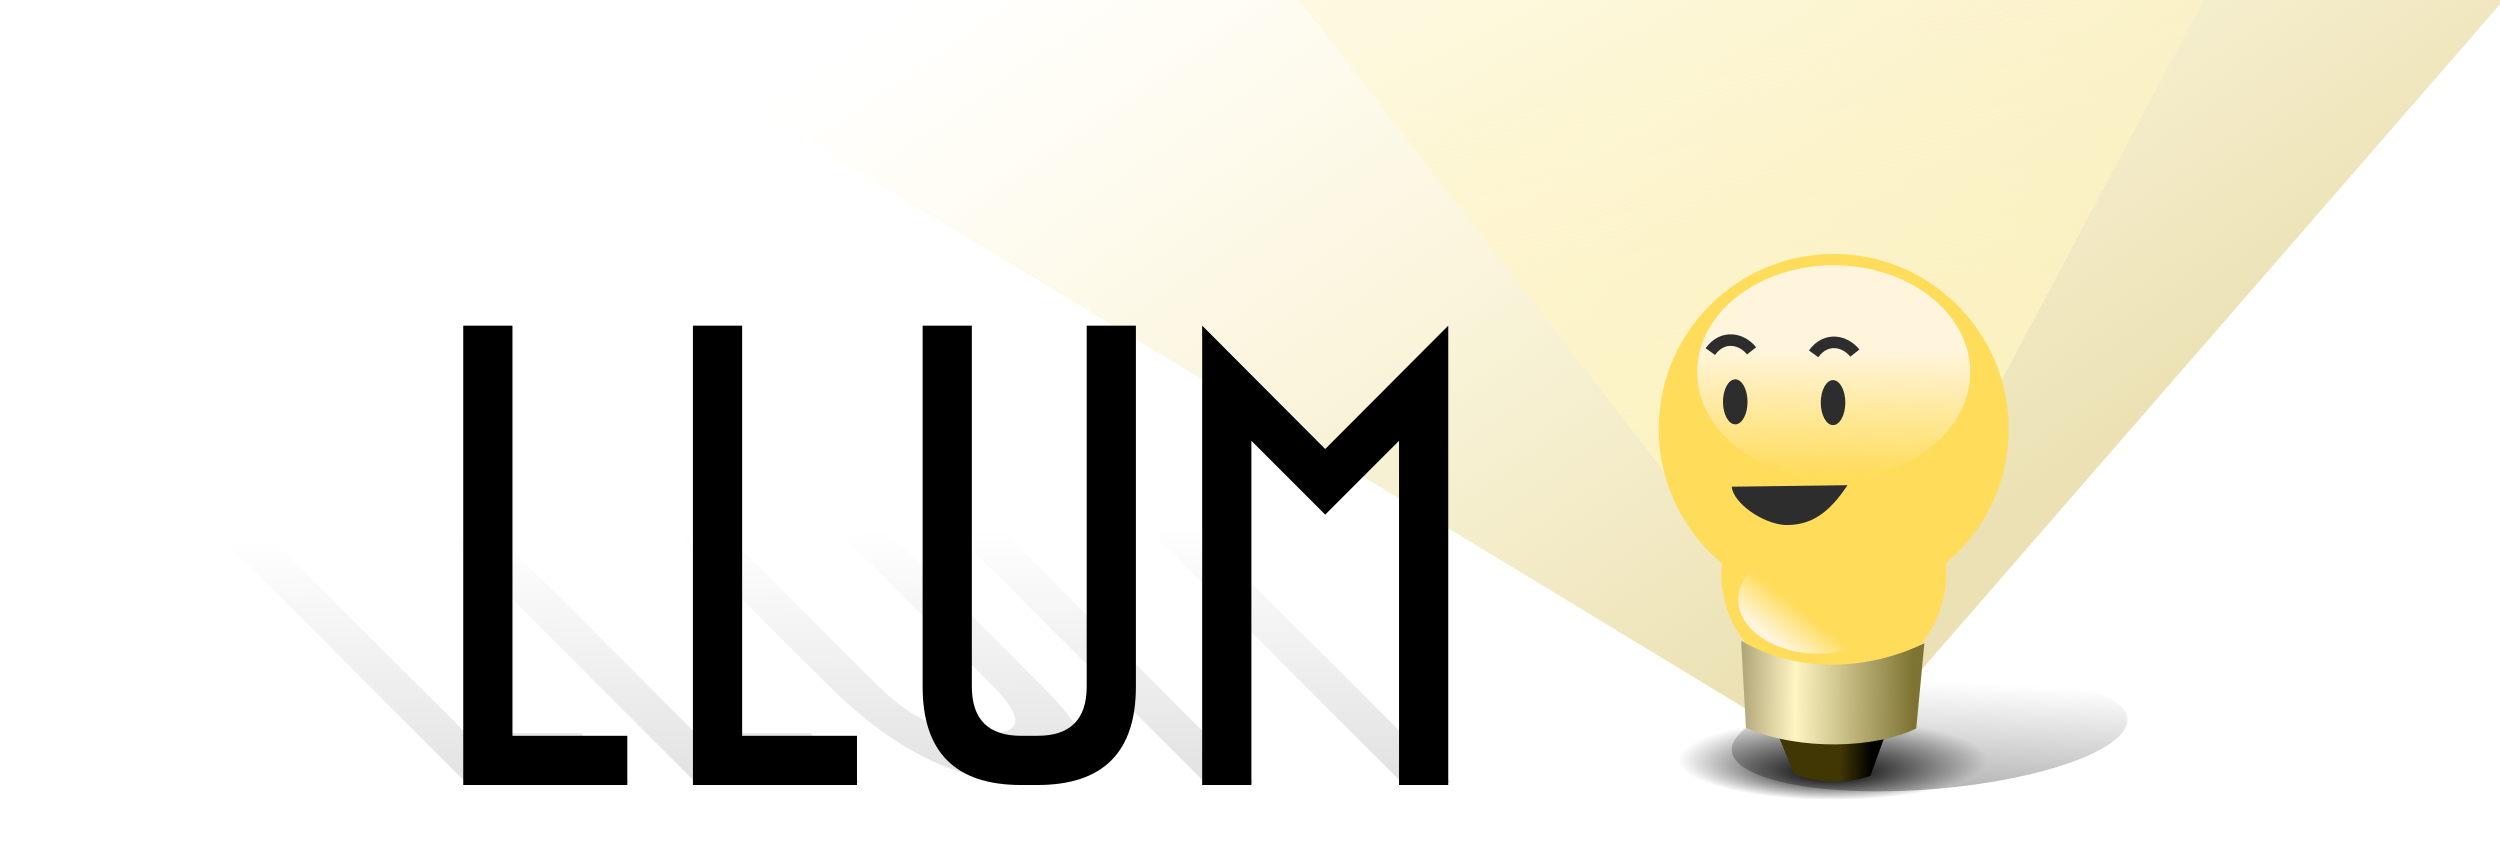 <?xml version="1.0" encoding="UTF-8" standalone="no"?>
<!-- Created with Inkscape (http://www.inkscape.org/) -->

<svg
   xmlns:dc="http://purl.org/dc/elements/1.1/"
   xmlns:cc="http://creativecommons.org/ns#"
   xmlns:rdf="http://www.w3.org/1999/02/22-rdf-syntax-ns#"
   xmlns:svg="http://www.w3.org/2000/svg"
   xmlns="http://www.w3.org/2000/svg"
   xmlns:xlink="http://www.w3.org/1999/xlink"
   xmlns:sodipodi="http://sodipodi.sourceforge.net/DTD/sodipodi-0.dtd"
   xmlns:inkscape="http://www.inkscape.org/namespaces/inkscape"
   width="325"
   height="110"
   id="svg2"
   version="1.1"
   inkscape:version="0.91 r"
   sodipodi:docname="llum.svg">
  <sodipodi:namedview
     id="base"
     pagecolor="#ffffff"
     bordercolor="#666666"
     borderopacity="1.0"
     inkscape:pageopacity="0.0"
     inkscape:pageshadow="2"
     inkscape:zoom="1.8101934"
     inkscape:cx="195.69488"
     inkscape:cy="-44.036496"
     inkscape:document-units="px"
     inkscape:current-layer="layer1"
     showgrid="false"
     inkscape:window-width="1920"
     inkscape:window-height="1028"
     inkscape:window-x="1920"
     inkscape:window-y="0"
     inkscape:window-maximized="1" />
  <defs
     id="defs4">
    <linearGradient
       id="linearGradient3889">
      <stop
         id="stop3891"
         offset="0"
         style="stop-color:#00207d;stop-opacity:1;" />
      <stop
         style="stop-color:#4b79ff;stop-opacity:1;"
         offset="0.387"
         id="stop3899" />
      <stop
         style="stop-color:#00185f;stop-opacity:1;"
         offset="0.699"
         id="stop3897" />
      <stop
         id="stop3893"
         offset="1"
         style="stop-color:#bbb0ff;stop-opacity:1;" />
    </linearGradient>
    <linearGradient
       id="linearGradient3873">
      <stop
         id="stop3875"
         offset="0"
         style="stop-color:#d40000;stop-opacity:1" />
      <stop
         style="stop-color:#ff6600;stop-opacity:1"
         offset="0.5"
         id="stop3881" />
      <stop
         id="stop3877"
         offset="1"
         style="stop-color:#ffd42a;stop-opacity:1" />
    </linearGradient>
    <linearGradient
       id="linearGradient3693">
      <stop
         id="stop3695"
         offset="0"
         style="stop-color:#ffffff;stop-opacity:1;" />
      <stop
         style="stop-color:#ffd347;stop-opacity:1;"
         offset="0.708"
         id="stop3701" />
      <stop
         id="stop3697"
         offset="1"
         style="stop-color:#ffa832;stop-opacity:1;" />
    </linearGradient>
    <linearGradient
       id="linearGradient3716">
      <stop
         style="stop-color:#767675;stop-opacity:1"
         offset="0"
         id="stop3718" />
      <stop
         id="stop3720"
         offset="0.26"
         style="stop-color:#86837f;stop-opacity:1" />
      <stop
         id="stop3722"
         offset="0.466"
         style="stop-color:#484846;stop-opacity:1" />
      <stop
         id="stop3724"
         offset="0.66"
         style="stop-color:#f3f1ee;stop-opacity:1" />
      <stop
         style="stop-color:#ffffff;stop-opacity:1;"
         offset="0.806"
         id="stop3728" />
      <stop
         style="stop-color:#9b9c9a;stop-opacity:1"
         offset="1"
         id="stop3726" />
    </linearGradient>
    <linearGradient
       id="linearGradient3698">
      <stop
         id="stop3700"
         offset="0"
         style="stop-color:#07237d;stop-opacity:1;" />
      <stop
         style="stop-color:#07237d;stop-opacity:1;"
         offset="0.125"
         id="stop3714" />
      <stop
         style="stop-color:#07237d;stop-opacity:1;"
         offset="0.25"
         id="stop3712" />
      <stop
         style="stop-color:#07237d;stop-opacity:1;"
         offset="0.5"
         id="stop3710" />
      <stop
         id="stop3702"
         offset="1"
         style="stop-color:#07237d;stop-opacity:1;" />
    </linearGradient>
    <inkscape:perspective
       id="perspective10"
       inkscape:persp3d-origin="372.04724 : 350.78739 : 1"
       inkscape:vp_z="744.09448 : 526.18109 : 1"
       inkscape:vp_y="0 : 1000 : 0"
       inkscape:vp_x="0 : 526.18109 : 1"
       sodipodi:type="inkscape:persp3d" />
    <inkscape:perspective
       sodipodi:type="inkscape:persp3d"
       inkscape:vp_x="0 : 0.5 : 1"
       inkscape:vp_y="0 : 1000 : 0"
       inkscape:vp_z="1 : 0.5 : 1"
       inkscape:persp3d-origin="0.5 : 0.33333333 : 1"
       id="perspective2826" />
    <inkscape:perspective
       sodipodi:type="inkscape:persp3d"
       inkscape:vp_x="0 : 0.5 : 1"
       inkscape:vp_y="0 : 1000 : 0"
       inkscape:vp_z="1 : 0.5 : 1"
       inkscape:persp3d-origin="0.5 : 0.33333333 : 1"
       id="perspective3618" />
    <inkscape:perspective
       sodipodi:type="inkscape:persp3d"
       inkscape:vp_x="0 : 0.5 : 1"
       inkscape:vp_y="0 : 1000 : 0"
       inkscape:vp_z="1 : 0.5 : 1"
       inkscape:persp3d-origin="0.5 : 0.33333333 : 1"
       id="perspective3618-2" />
    <inkscape:perspective
       sodipodi:type="inkscape:persp3d"
       inkscape:vp_x="0 : 0.5 : 1"
       inkscape:vp_y="0 : 1000 : 0"
       inkscape:vp_z="1 : 0.5 : 1"
       inkscape:persp3d-origin="0.5 : 0.33333333 : 1"
       id="perspective3662" />
    <inkscape:perspective
       sodipodi:type="inkscape:persp3d"
       inkscape:vp_x="0 : 0.5 : 1"
       inkscape:vp_y="0 : 1000 : 0"
       inkscape:vp_z="1 : 0.5 : 1"
       inkscape:persp3d-origin="0.5 : 0.33333333 : 1"
       id="perspective3684" />
    <inkscape:perspective
       sodipodi:type="inkscape:persp3d"
       inkscape:vp_x="0 : 0.5 : 1"
       inkscape:vp_y="0 : 1000 : 0"
       inkscape:vp_z="1 : 0.5 : 1"
       inkscape:persp3d-origin="0.5 : 0.33333333 : 1"
       id="perspective3743" />
    <linearGradient
       id="linearGradient3716-9">
      <stop
         style="stop-color:#767675;stop-opacity:1"
         offset="0"
         id="stop3718-9" />
      <stop
         id="stop3720-9"
         offset="0.26"
         style="stop-color:#86837f;stop-opacity:1" />
      <stop
         id="stop3722-5"
         offset="0.466"
         style="stop-color:#484846;stop-opacity:1" />
      <stop
         id="stop3724-0"
         offset="0.66"
         style="stop-color:#f3f1ee;stop-opacity:1" />
      <stop
         style="stop-color:#ffffff;stop-opacity:1;"
         offset="0.806"
         id="stop3728-3" />
      <stop
         style="stop-color:#9b9c9a;stop-opacity:1"
         offset="1"
         id="stop3726-7" />
    </linearGradient>
    <linearGradient
       id="linearGradient3756">
      <stop
         style="stop-color:#767675;stop-opacity:1"
         offset="0"
         id="stop3758" />
      <stop
         id="stop3760"
         offset="0.26"
         style="stop-color:#86837f;stop-opacity:1" />
      <stop
         id="stop3762"
         offset="0.466"
         style="stop-color:#484846;stop-opacity:1" />
      <stop
         id="stop3764"
         offset="0.66"
         style="stop-color:#f3f1ee;stop-opacity:1" />
      <stop
         style="stop-color:#ffffff;stop-opacity:1;"
         offset="0.806"
         id="stop3766" />
      <stop
         style="stop-color:#9b9c9a;stop-opacity:1"
         offset="1"
         id="stop3768" />
    </linearGradient>
    <linearGradient
       gradientUnits="userSpaceOnUse"
       y2="988.791"
       x2="-667.973"
       y1="988.791"
       x1="-1065.456"
       id="linearGradient3708-4"
       xlink:href="#linearGradient3716-9"
       inkscape:collect="always" />
    <linearGradient
       id="linearGradient3771">
      <stop
         style="stop-color:#767675;stop-opacity:1"
         offset="0"
         id="stop3773" />
      <stop
         id="stop3775"
         offset="0.26"
         style="stop-color:#86837f;stop-opacity:1" />
      <stop
         id="stop3777"
         offset="0.466"
         style="stop-color:#484846;stop-opacity:1" />
      <stop
         id="stop3779"
         offset="0.66"
         style="stop-color:#f3f1ee;stop-opacity:1" />
      <stop
         style="stop-color:#ffffff;stop-opacity:1;"
         offset="0.806"
         id="stop3781" />
      <stop
         style="stop-color:#9b9c9a;stop-opacity:1"
         offset="1"
         id="stop3783" />
    </linearGradient>
    <filter
       height="1.273"
       y="-0.137"
       width="1.107"
       x="-0.054"
       id="filter3872"
       inkscape:collect="always"
       style="color-interpolation-filters:sRGB">
      <feGaussianBlur
         id="feGaussianBlur3874"
         stdDeviation="8.954"
         inkscape:collect="always" />
    </filter>
    <filter
       height="1.36"
       y="-0.18"
       width="1.026"
       x="-0.013"
       id="filter3978"
       inkscape:collect="always"
       style="color-interpolation-filters:sRGB">
      <feGaussianBlur
         id="feGaussianBlur3980"
         stdDeviation="1.97"
         inkscape:collect="always" />
    </filter>
    <filter
       height="1.444"
       y="-0.222"
       width="1.031"
       x="-0.015"
       id="filter4008"
       inkscape:collect="always"
       style="color-interpolation-filters:sRGB">
      <feGaussianBlur
         id="feGaussianBlur4010"
         stdDeviation="2.428"
         inkscape:collect="always" />
    </filter>
    <inkscape:perspective
       sodipodi:type="inkscape:persp3d"
       inkscape:vp_x="0 : 0.5 : 1"
       inkscape:vp_y="0 : 1000 : 0"
       inkscape:vp_z="1 : 0.5 : 1"
       inkscape:persp3d-origin="0.5 : 0.33333333 : 1"
       id="perspective4044" />
    <inkscape:perspective
       sodipodi:type="inkscape:persp3d"
       inkscape:vp_x="0 : 0.5 : 1"
       inkscape:vp_y="0 : 1000 : 0"
       inkscape:vp_z="1 : 0.5 : 1"
       inkscape:persp3d-origin="0.5 : 0.33333333 : 1"
       id="perspective4066" />
    <inkscape:perspective
       sodipodi:type="inkscape:persp3d"
       inkscape:vp_x="0 : 0.5 : 1"
       inkscape:vp_y="0 : 1000 : 0"
       inkscape:vp_z="1 : 0.5 : 1"
       inkscape:persp3d-origin="0.5 : 0.33333333 : 1"
       id="perspective4228" />
    <inkscape:perspective
       sodipodi:type="inkscape:persp3d"
       inkscape:vp_x="0 : 0.5 : 1"
       inkscape:vp_y="0 : 1000 : 0"
       inkscape:vp_z="1 : 0.5 : 1"
       inkscape:persp3d-origin="0.5 : 0.33333333 : 1"
       id="perspective4275" />
    <filter
       height="1.26"
       y="-0.13"
       width="1.351"
       x="-0.176"
       id="filter4301"
       inkscape:collect="always"
       style="color-interpolation-filters:sRGB">
      <feGaussianBlur
         id="feGaussianBlur4303"
         stdDeviation="65.619"
         inkscape:collect="always" />
    </filter>
    <clipPath
       id="clipPath4309"
       clipPathUnits="userSpaceOnUse">
      <path
         sodipodi:nodetypes="ccsszcssc"
         id="path4311"
         d="m -2886.6,-2768.109 c 0,123.87 -50.208,288.012 -131.384,369.188 -29.159,46.302 -53.091,135.401 -74.298,231.418 -25.366,114.846 -180.955,161.965 -242.89,161.965 -61.935,0 -204.652,-28.766 -247.604,-163.037 -42.952,-134.27 -48.996,-185.473 -69.584,-230.347 -81.175,-81.175 -131.383,-245.318 -131.383,-369.188 0,-247.739 200.832,-448.571 448.571,-448.571 247.739,0 448.572,200.832 448.572,448.571 z"
         style="fill:#f4fafa;fill-opacity:1;stroke:none"
         inkscape:connector-curvature="0" />
    </clipPath>
    <linearGradient
       y2="1229.505"
       x2="683.357"
       y1="1229.505"
       x1="276.643"
       gradientTransform="translate(2.857,4.286)"
       gradientUnits="userSpaceOnUse"
       id="linearGradient3855"
       xlink:href="#linearGradient3771"
       inkscape:collect="always" />
    <linearGradient
       y2="878.737"
       x2="-671.544"
       y1="878.737"
       x1="-1069.027"
       gradientUnits="userSpaceOnUse"
       id="linearGradient3857"
       xlink:href="#linearGradient3716"
       inkscape:collect="always" />
    <linearGradient
       y2="933.791"
       x2="-671.544"
       y1="933.791"
       x1="-1069.027"
       gradientUnits="userSpaceOnUse"
       id="linearGradient3859"
       xlink:href="#linearGradient3716"
       inkscape:collect="always" />
    <linearGradient
       y2="988.791"
       x2="-667.973"
       y1="988.791"
       x1="-1065.456"
       gradientUnits="userSpaceOnUse"
       id="linearGradient3861"
       xlink:href="#linearGradient3716"
       inkscape:collect="always" />
    <radialGradient
       r="494.286"
       fy="1106.648"
       fx="-1785.714"
       cy="1106.648"
       cx="-1785.714"
       gradientUnits="userSpaceOnUse"
       id="radialGradient3863"
       xlink:href="#linearGradient3693"
       inkscape:collect="always" />
    <filter
       height="1.344"
       y="-0.172"
       width="1.344"
       x="-0.172"
       id="filter3735"
       inkscape:collect="always">
      <feGaussianBlur
         id="feGaussianBlur3737"
         stdDeviation="70.879"
         inkscape:collect="always" />
    </filter>
    <inkscape:perspective
       sodipodi:type="inkscape:persp3d"
       inkscape:vp_x="0 : 0.5 : 1"
       inkscape:vp_y="0 : 1000 : 0"
       inkscape:vp_z="1 : 0.5 : 1"
       inkscape:persp3d-origin="0.5 : 0.33333333 : 1"
       id="perspective3747" />
    <linearGradient
       inkscape:collect="always"
       xlink:href="#linearGradient5662"
       id="linearGradient5668"
       x1="62.096"
       y1="1021.659"
       x2="61.739"
       y2="995.587"
       gradientUnits="userSpaceOnUse" />
    <linearGradient
       inkscape:collect="always"
       id="linearGradient5662">
      <stop
         style="stop-color:#000000;stop-opacity:1;"
         offset="0"
         id="stop5664" />
      <stop
         style="stop-color:#000000;stop-opacity:0;"
         offset="1"
         id="stop5666" />
    </linearGradient>
    <linearGradient
       gradientTransform="matrix(2.277,0,0,1.908,-1647.826,1540.754)"
       gradientUnits="userSpaceOnUse"
       y2="32.677"
       x2="21.45"
       y1="34.703"
       x1="19.528"
       id="linearGradient5280"
       xlink:href="#linearGradient5274"
       inkscape:collect="always" />
    <linearGradient
       id="linearGradient5274"
       inkscape:collect="always">
      <stop
         id="stop5276"
         offset="0"
         style="stop-color:#fff5dc;stop-opacity:1;" />
      <stop
         id="stop5278"
         offset="1"
         style="stop-color:#fff5dc;stop-opacity:0;" />
    </linearGradient>
    <linearGradient
       gradientTransform="matrix(1.906,0,0,1.791,-1647.281,1542.427)"
       gradientUnits="userSpaceOnUse"
       y2="23.707"
       x2="27.042"
       y1="13.821"
       x1="27.149"
       id="linearGradient5270"
       xlink:href="#linearGradient5274"
       inkscape:collect="always" />
    <linearGradient
       inkscape:collect="always"
       xlink:href="#linearGradient4408"
       id="linearGradient5551"
       gradientUnits="userSpaceOnUse"
       gradientTransform="matrix(1.628,0,0,1.628,-1632.763,1551.507)"
       x1="30.892"
       y1="39.736"
       x2="15.998"
       y2="39.603" />
    <linearGradient
       id="linearGradient4408">
      <stop
         id="stop4410"
         offset="0"
         style="stop-color:#7d7332;stop-opacity:1" />
      <stop
         style="stop-color:#fff5c3;stop-opacity:1"
         offset="0.686"
         id="stop4416" />
      <stop
         id="stop4412"
         offset="1"
         style="stop-color:#afa578;stop-opacity:1" />
    </linearGradient>
    <linearGradient
       inkscape:collect="always"
       xlink:href="#linearGradient5256"
       id="linearGradient5555"
       gradientUnits="userSpaceOnUse"
       gradientTransform="matrix(1.78,0,0,1.786,-1881.428,1682.378)"
       x1="162.166"
       y1="-32.222"
       x2="164.713"
       y2="-32.182" />
    <linearGradient
       inkscape:collect="always"
       id="linearGradient5256">
      <stop
         style="stop-color:#413705;stop-opacity:1"
         offset="0"
         id="stop5258" />
      <stop
         style="stop-color:#000000;stop-opacity:1"
         offset="1"
         id="stop5260" />
    </linearGradient>
    <linearGradient
       gradientTransform="matrix(0.476,0,0,0.191,-133.543,2180.363)"
       y2="21.705"
       x2="83.526"
       y1="367.827"
       x1="29.184"
       gradientUnits="userSpaceOnUse"
       id="linearGradient9895"
       xlink:href="#linearGradient5662"
       inkscape:collect="always" />
    <radialGradient
       r="54.105"
       fy="136.469"
       fx="56.109"
       cy="115.142"
       cx="56.109"
       gradientTransform="matrix(0.401,1.3601061e-7,-1.8018146e-8,0.105,-1616.357,1612.737)"
       gradientUnits="userSpaceOnUse"
       id="radialGradient9893"
       xlink:href="#linearGradient5662"
       inkscape:collect="always" />
    <linearGradient
       gradientTransform="matrix(1.044,0,0,1.044,-1791.282,1542.911)"
       inkscape:collect="always"
       xlink:href="#linearGradient6462"
       id="linearGradient6468"
       x1="180.817"
       y1="67.069"
       x2="100.51"
       y2="-49.099"
       gradientUnits="userSpaceOnUse" />
    <linearGradient
       inkscape:collect="always"
       id="linearGradient6462">
      <stop
         style="stop-color:#ebe1b4;stop-opacity:1"
         offset="0"
         id="stop6464" />
      <stop
         style="stop-color:#fff5c3;stop-opacity:0"
         offset="1"
         id="stop6466" />
    </linearGradient>
    <linearGradient
       inkscape:collect="always"
       xlink:href="#linearGradient5662"
       id="linearGradient5239"
       gradientUnits="userSpaceOnUse"
       x1="62.096"
       y1="1021.659"
       x2="61.739"
       y2="995.587" />
    <linearGradient
       inkscape:collect="always"
       xlink:href="#linearGradient5662"
       id="linearGradient5241"
       gradientUnits="userSpaceOnUse"
       x1="62.096"
       y1="1021.659"
       x2="61.739"
       y2="995.587" />
    <linearGradient
       inkscape:collect="always"
       xlink:href="#linearGradient5662"
       id="linearGradient5243"
       gradientUnits="userSpaceOnUse"
       x1="62.096"
       y1="1021.659"
       x2="61.739"
       y2="995.587" />
    <linearGradient
       inkscape:collect="always"
       xlink:href="#linearGradient5662"
       id="linearGradient5245"
       gradientUnits="userSpaceOnUse"
       x1="62.096"
       y1="1021.659"
       x2="61.739"
       y2="995.587" />
    <linearGradient
       gradientTransform="matrix(1.044,0,0,1.044,-1786.984,1548.58)"
       inkscape:collect="always"
       xlink:href="#linearGradient6454"
       id="linearGradient6460"
       x1="181.322"
       y1="67.069"
       x2="157.079"
       y2="-31.421"
       gradientUnits="userSpaceOnUse" />
    <linearGradient
       inkscape:collect="always"
       id="linearGradient6454">
      <stop
         style="stop-color:#fff5c3;stop-opacity:1"
         offset="0"
         id="stop6456" />
      <stop
         style="stop-color:#fff5c3;stop-opacity:0.352"
         offset="1"
         id="stop6458" />
    </linearGradient>
  </defs>
  <g
     transform="translate(1848.958,-1529.765)"
     id="layer1"
     inkscape:groupmode="layer"
     inkscape:label="Capa 1">
    <g
       transform="matrix(0.062,0,0,0.062,-2039.836,1653.478)"
       id="g2891">
      <path
         style="opacity:0.273;fill:none;stroke:#000000;stroke-width:100;stroke-miterlimit:4;stroke-dasharray:none;stroke-opacity:1;filter:url(#filter4301)"
         d="m -2886.6,-2768.109 c 0,123.87 -50.208,288.012 -131.384,369.188 -29.159,46.302 -53.091,135.401 -74.298,231.418 -25.366,114.846 -180.955,161.965 -242.89,161.965 -61.935,0 -204.652,-28.766 -247.604,-163.037 -42.952,-134.27 -48.996,-185.473 -69.584,-230.347 -81.175,-81.175 -131.383,-245.318 -131.383,-369.188 0,-247.739 200.832,-448.571 448.571,-448.571 247.739,0 448.572,200.832 448.572,448.571 z"
         id="path4217-6"
         sodipodi:nodetypes="ccsszcssc"
         clip-path="url(#clipPath4309)"
         transform="translate(2614.857,2908.286)"
         inkscape:connector-curvature="0" />
      <g
         id="g4012"
         transform="translate(-11.25,0)">
        <g
           transform="translate(-1194.286,-240)"
           id="g3954">
          <path
             style="fill:#000000;stroke:#000000;stroke-width:1px;stroke-linecap:butt;stroke-linejoin:miter;stroke-opacity:1"
             d="m 380,1382.362 -11.429,24.286 34.286,38.571 4.286,12.857 c 0,0 31.429,7.143 38.571,7.143 7.143,0 52.857,-1.429 52.857,-1.429 l 52.857,-5.714 4.286,-8.572 2.857,-7.143 20,-17.143 18.571,-20 0,-17.143 c 0,0 -51.429,-12.857 -61.429,-14.286 -10,-1.429 -155.714,7.143 -155.714,8.571 z"
             id="path3946"
             inkscape:connector-curvature="0" />
          <path
             style="fill:url(#linearGradient3855);fill-opacity:1;stroke:none"
             d="m 280,1058.076 135.714,5.714 108.571,-2.857 160,-4.286 -2.857,10 -8.571,12.857 4.286,27.143 5.714,32.857 -14.286,14.286 -4.286,27.143 -1.429,28.571 -2.857,35.714 1.429,15.714 4.286,11.429 -5.714,20 0,14.286 4.286,15.714 10,7.143 1.429,8.572 -30,28.571 -45.714,40 -101.429,2.857 -127.143,0 -12.857,0 -24.286,-21.428 -27.143,-27.143 -7.143,-14.286 7.143,-10 -2.857,-7.143 -7.143,-10 8.571,-25.714 -5.714,-2.857 1.429,-12.857 -4.286,-10 4.286,-34.286 -4.286,-12.857 1.429,-40 2.857,-17.143 -12.857,-12.857 -4.286,-7.143 2.857,-27.143 2.857,-30 -1.429,-15.714 L 280,1058.076 Z"
             id="path3892"
             sodipodi:nodetypes="cccccccccccccccccccccccccccccccccccccccccccc"
             inkscape:connector-curvature="0" />
          <g
             transform="matrix(0.92,0,0,1.056,1281.899,258.956)"
             id="g3730-9"
             style="opacity:0.706;fill:#000000;filter:url(#filter3872)">
            <path
               sodipodi:nodetypes="ccccsssscccssssc"
               id="path3652-48"
               d="m -1044.213,875.934 179.286,-9.286 98.571,-2.857 70,-5.714 c 0,0 13.538,-4.85 19.286,-2.143 3.853,1.815 4.535,5.052 5,9.286 0.428,3.903 -4.686,7.651 -7.143,10.714 -3.998,4.984 -15.714,8.571 -21.429,10 -5.714,1.429 -81.429,7.857 -81.429,7.857 l -152.857,7.143 -101.429,1.429 c 0,0 -14.607,-1.731 -21.429,-4.286 -3.595,-1.346 -8.313,-2.265 -10,-5.714 -1.479,-3.025 -0.62,-7.327 1.429,-10 2.206,-2.878 6.71,-2.76 10,-4.286 3.864,-1.792 12.143,-2.143 12.143,-2.143 z"
               style="fill:#000000;fill-opacity:1;stroke:none"
               inkscape:connector-curvature="0" />
            <path
               sodipodi:nodetypes="ccccsssscccssssc"
               id="path3652-4-9"
               d="m -1044.213,930.987 179.286,-9.286 98.571,-2.857 70,-5.714 c 0,0 13.538,-4.85 19.286,-2.143 3.853,1.815 4.535,5.052 5,9.286 0.428,3.903 -4.686,7.651 -7.143,10.714 -3.998,4.984 -15.714,8.571 -21.429,10 -5.714,1.429 -81.429,7.857 -81.429,7.857 l -152.857,7.143 -101.429,1.429 c 0,0 -14.607,-1.731 -21.429,-4.286 -3.595,-1.346 -8.313,-2.265 -10,-5.714 -1.479,-3.025 -0.62,-7.327 1.429,-10 2.206,-2.878 6.71,-2.76 10,-4.286 3.864,-1.792 12.143,-2.143 12.143,-2.143 z"
               style="fill:#000000;fill-opacity:1;stroke:none"
               inkscape:connector-curvature="0" />
            <path
               sodipodi:nodetypes="ccccsssscccssssc"
               id="path3652-4-3-0"
               d="m -1040.641,985.987 179.286,-9.286 98.571,-2.857 70,-5.714 c 0,0 13.538,-4.85 19.286,-2.143 3.853,1.815 4.535,5.052 5,9.286 0.428,3.903 -4.686,7.651 -7.143,10.714 -3.998,4.984 -15.714,8.571 -21.429,10 -5.714,1.429 -81.429,7.857 -81.429,7.857 l -152.857,7.143 -101.429,1.429 c 0,0 -14.607,-1.731 -21.429,-4.286 -3.595,-1.346 -8.313,-2.265 -10,-5.714 -1.479,-3.025 -0.62,-7.327 1.429,-10 2.206,-2.878 6.71,-2.76 10,-4.286 3.864,-1.792 12.143,-2.143 12.143,-2.143 z"
               style="fill:#000000;fill-opacity:1;stroke:none"
               inkscape:connector-curvature="0" />
          </g>
          <g
             id="g3730"
             transform="translate(1350,311.429)">
            <path
               sodipodi:nodetypes="ccccsssscccssssc"
               id="path3652"
               d="m -1044.213,875.934 179.286,-9.286 98.571,-2.857 70,-5.714 c 0,0 13.538,-4.85 19.286,-2.143 3.853,1.815 4.535,5.052 5,9.286 0.428,3.903 -4.686,7.651 -7.143,10.714 -3.998,4.984 -15.714,8.571 -21.429,10 -5.714,1.429 -81.429,7.857 -81.429,7.857 l -152.857,7.143 -101.429,1.429 c 0,0 -14.607,-1.731 -21.429,-4.286 -3.595,-1.346 -8.313,-2.265 -10,-5.714 -1.479,-3.025 -0.62,-7.327 1.429,-10 2.206,-2.878 6.71,-2.76 10,-4.286 3.864,-1.792 12.143,-2.143 12.143,-2.143 z"
               style="fill:url(#linearGradient3857);fill-opacity:1;stroke:none"
               inkscape:connector-curvature="0" />
            <path
               sodipodi:nodetypes="ccccsssscccssssc"
               id="path3652-4"
               d="m -1044.213,930.987 179.286,-9.286 98.571,-2.857 70,-5.714 c 0,0 13.538,-4.85 19.286,-2.143 3.853,1.815 4.535,5.052 5,9.286 0.428,3.903 -4.686,7.651 -7.143,10.714 -3.998,4.984 -15.714,8.571 -21.429,10 -5.714,1.429 -81.429,7.857 -81.429,7.857 l -152.857,7.143 -101.429,1.429 c 0,0 -14.607,-1.731 -21.429,-4.286 -3.595,-1.346 -8.313,-2.265 -10,-5.714 -1.479,-3.025 -0.62,-7.327 1.429,-10 2.206,-2.878 6.71,-2.76 10,-4.286 3.864,-1.792 12.143,-2.143 12.143,-2.143 z"
               style="fill:url(#linearGradient3859);fill-opacity:1;stroke:none"
               inkscape:connector-curvature="0" />
            <path
               sodipodi:nodetypes="ccccsssscccssssc"
               id="path3652-4-3"
               d="m -1040.641,985.987 179.286,-9.286 98.571,-2.857 70,-5.714 c 0,0 13.538,-4.85 19.286,-2.143 3.853,1.815 4.535,5.052 5,9.286 0.428,3.903 -4.686,7.651 -7.143,10.714 -3.998,4.984 -15.714,8.571 -21.429,10 -5.714,1.429 -81.429,7.857 -81.429,7.857 l -152.857,7.143 -101.429,1.429 c 0,0 -14.607,-1.731 -21.429,-4.286 -3.595,-1.346 -8.313,-2.265 -10,-5.714 -1.479,-3.025 -0.62,-7.327 1.429,-10 2.206,-2.878 6.71,-2.76 10,-4.286 3.864,-1.792 12.143,-2.143 12.143,-2.143 z"
               style="fill:url(#linearGradient3861);fill-opacity:1;stroke:none"
               inkscape:connector-curvature="0" />
          </g>
        </g>
        <path
           sodipodi:nodetypes="ccccccscccc"
           id="path3966"
           d="m -908.571,905.219 17.143,18.571 88.571,0 127.143,-4.286 82.857,-1.429 64.286,-5.714 c 0,0 25.714,-15.714 11.429,-15.714 -14.286,0 -81.429,4.286 -81.429,4.286 l -104.286,-1.429 -158.571,7.143 -47.143,-1.429 z"
           style="opacity:0.257;fill:#000000;stroke:#000000;stroke-width:1px;stroke-linecap:butt;stroke-linejoin:miter;stroke-opacity:1"
           inkscape:connector-curvature="0" />
        <path
           id="path3968"
           d="m -523.259,1097.819 c -6.061,1.01 -65.66,9.091 -65.66,9.091 l -88.893,8.081 -93.944,2.02 -78.792,-4.041 -40.406,-4.041 13.132,9.091 47.477,4.041 c 0,0 69.701,2.02 74.751,2.02 5.051,0 104.046,-3.03 104.046,-3.03 l 71.721,-7.071 48.487,-8.081 8.081,-8.081 z"
           style="opacity:0.408;fill:#f4fafa;stroke:none;filter:url(#filter3978)"
           inkscape:connector-curvature="0" />
        <path
           id="path3982"
           d="m -901.056,830.129 1.01,19.193 c 0,0 148.492,7.071 154.553,7.071 6.061,0 124.249,-1.01 129.3,-1.01 5.051,0 94.781,-7.489 94.781,-7.489 l -0.173,-15.744 -109.76,3.03 -122.228,0 -110.107,-4.041 -37.376,-1.01 z"
           style="opacity:0.339;fill:#000000;stroke:#000000;stroke-width:1px;stroke-linecap:butt;stroke-linejoin:miter;stroke-opacity:1;filter:url(#filter4008)"
           sodipodi:nodetypes="ccsscccccc"
           inkscape:connector-curvature="0" />
      </g>
    </g>
    <circle
       transform="matrix(0.075,0,0,0.075,-1951.768,1582.534)"
       id="path2919"
       style="opacity:0.782;fill:url(#radialGradient3863);fill-opacity:1;stroke:none;filter:url(#filter3735)"
       cx="-1785.714"
       cy="1106.648"
       r="494.286" />
    <g
       id="flowRoot3865"
       style="font-style:normal;font-variant:normal;font-weight:normal;font-stretch:normal;font-size:144px;font-family:'Back to the future 2002';-inkscape-font-specification:'Back to the future 2002,';fill:#483737;fill-opacity:1;stroke:none;stroke-width:5.967;stroke-linejoin:round;stroke-miterlimit:4;stroke-dasharray:none;stroke-opacity:1"
       transform="matrix(0.258,0,0,0.258,-1914.591,1214.698)">
      <path
         id="path3929"
         style="fill:#483737;fill-opacity:1;stroke:none;stroke-width:5.967;stroke-linejoin:round;stroke-miterlimit:4;stroke-dasharray:none"
         d="m -704.18,1806.332 c 7.453,-18.891 12.375,-32.344 14.766,-40.359 2.437,-8.015 4.734,-17.086 6.891,-27.211 2.156,-10.125 3.656,-19.734 4.5,-28.828 0.891,-9.094 1.523,-16.57 1.898,-22.43 0.375,-5.859 0.562,-9.164 0.562,-9.914 l 34.945,0.562 c 0.422,9.61 0.305,18.61 -0.352,27 -0.609,8.344 -1.641,16.617 -3.094,24.82 -1.453,8.156 -3.188,16.523 -5.203,25.102 -1.969,8.531 -4.172,16.008 -6.609,22.43 l 64.828,0.492 c -2.906,8.531 -6.633,17.625 -11.18,27.281 l -0.844,0.492 -99.773,0 -1.336,0.562"
         inkscape:connector-curvature="0" />
      <path
         id="path3931"
         style="fill:#483737;fill-opacity:1;stroke:none;stroke-width:5.967;stroke-linejoin:round;stroke-miterlimit:4;stroke-dasharray:none"
         d="m -543.023,1806.332 c 7.453,-18.891 12.375,-32.344 14.766,-40.359 2.437,-8.015 4.734,-17.086 6.891,-27.211 2.156,-10.125 3.656,-19.734 4.5,-28.828 0.891,-9.094 1.523,-16.57 1.898,-22.43 0.375,-5.859 0.562,-9.164 0.562,-9.914 l 34.945,0.562 c 0.422,9.61 0.305,18.61 -0.352,27 -0.609,8.344 -1.641,16.617 -3.094,24.82 -1.453,8.156 -3.188,16.523 -5.203,25.102 -1.969,8.531 -4.172,16.008 -6.609,22.43 l 64.828,0.492 c -2.906,8.531 -6.633,17.625 -11.18,27.281 l -0.844,0.492 -99.773,0 -1.336,0.562"
         inkscape:connector-curvature="0" />
      <path
         id="path3933"
         style="fill:#483737;fill-opacity:1;stroke:none;stroke-width:5.967;stroke-linejoin:round;stroke-miterlimit:4;stroke-dasharray:none"
         d="m -352.617,1679.137 35.648,0 c -0.563,10.406 -1.664,19.875 -3.305,28.406 -1.641,8.531 -3.398,17.086 -5.273,25.664 -1.875,8.531 -4.453,17.508 -7.734,26.93 -3.281,9.422 -4.383,15.188 -3.305,17.297 1.078,2.109 3.164,3.094 6.258,2.953 3.141,-0.188 6.492,-0.281 10.055,-0.281 3.562,10e-5 6.539,-0.351 8.93,-1.055 2.391,-0.703 4.266,-2.297 5.625,-4.781 1.359,-2.484 3.164,-7.266 5.414,-14.344 2.297,-7.125 4.523,-15.398 6.68,-24.82 2.156,-9.469 3.914,-18.562 5.273,-27.281 1.406,-8.765 2.156,-18.305 2.25,-28.617 l 32.766,0 c 0.562,8.203 0.445,15.961 -0.352,23.273 -0.75,7.266 -1.922,15.094 -3.516,23.484 -1.594,8.344 -3.938,17.86 -7.031,28.547 -3.047,10.688 -6.609,20.391 -10.688,29.109 -4.031,8.672 -8.977,14.531 -14.836,17.578 -5.859,3.047 -15.024,4.57 -27.492,4.57 -12.469,0 -24.633,0.094 -36.492,0.281 -11.813,0.188 -19.5,-1.149 -23.062,-4.008 -3.516,-2.859 -3.609,-8.297 -0.281,-16.312 3.375,-8.016 6.75,-17.414 10.125,-28.195 3.422,-10.828 6.164,-21.961 8.227,-33.398 2.062,-11.437 4.102,-26.437 6.117,-45"
         inkscape:connector-curvature="0" />
      <path
         id="path3935"
         style="fill:#483737;fill-opacity:1;stroke:none;stroke-width:5.967;stroke-linejoin:round;stroke-miterlimit:4;stroke-dasharray:none"
         d="m -216.633,1805.277 c 7.219,-15.656 12.258,-27.844 15.117,-36.562 2.859,-8.719 5.437,-17.695 7.734,-26.93 2.344,-9.281 4.312,-18.89 5.906,-28.828 1.641,-9.984 2.672,-18.258 3.094,-24.82 0.422,-6.609 0.703,-9.75 0.844,-9.422 21,10e-5 33.82,10e-5 38.461,0 l 16.875,30.938 26.648,-30.867 35.508,-0.07 c -1.5e-4,11.766 -1.031,22.805 -3.094,33.117 -2.016,10.313 -3.516,17.883 -4.5,22.711 -0.985,4.781 -2.836,11.531 -5.555,20.25 -2.672,8.719 -5.391,16.57 -8.156,23.555 -2.719,6.938 -6.82,16.102 -12.305,27.492 l -32.062,0 c 8.484,-20.297 13.805,-34.805 15.961,-43.523 2.203,-8.719 4.453,-20.859 6.75,-36.422 l -31.148,28.617 -16.312,-26.297 c -3.516,16.125 -6.797,28.383 -9.844,36.773 -3.047,8.344 -6.633,17.156 -10.758,26.438 -4.078,9.234 -6.445,14.039 -7.102,14.414 l -31.852,0 0.211,0.492 0,0 -0.422,-1.055"
         inkscape:connector-curvature="0" />
    </g>
    <path
       transform="translate(-1848.958,1529.118)"
       id="path3773"
       d="m -1704.176,1658.591 c 0,0 3.301,-9.461 3.301,-9.461 0,0 1.441,-5.653 1.441,-5.653 0,0 0.531,-5.035 0.531,-5.035 0,0 -5.273,20.149 -5.273,20.149 0,0 0,0 0,0"
       style="fill:none;stroke:#000000;stroke-width:1px;stroke-linecap:butt;stroke-linejoin:miter;stroke-opacity:1"
       inkscape:connector-curvature="0" />
    <rect
       style="fill:#cdc396;fill-opacity:1;stroke:none"
       id="rect2985"
       width="235"
       height="110"
       x="-2156.894"
       y="1429.223" />
    <g
       id="g5286"
       transform="matrix(0.924,0,0,0.924,-138.001,127.191)">
      <path
         sodipodi:nodetypes="cccc"
         inkscape:connector-curvature="0"
         id="path6450"
         d="m -1776.341,1515.414 c 2.109,0 183.335,110.177 183.335,110.177 l 94.462,-108.665 z"
         style="fill:url(#linearGradient6468);fill-opacity:1;stroke:none" />
      <path
         sodipodi:nodetypes="cccc"
         inkscape:connector-curvature="0"
         id="path6452"
         d="m -1676.983,1507.478 83.529,107.962 58.006,-109.157 z"
         style="fill:url(#linearGradient6460);fill-opacity:1;stroke:none" />
      <ellipse
         id="path5065"
         style="color:#000000;display:inline;overflow:visible;visibility:visible;fill:url(#radialGradient9893);fill-opacity:1;fill-rule:evenodd;stroke:none;stroke-width:3;marker:none"
         cx="-1593.834"
         cy="1624.782"
         rx="23.773"
         ry="5.66" />
      <ellipse
         transform="matrix(1,0,-0.674,0.739,0,0)"
         id="path6532"
         style="color:#000000;display:inline;overflow:visible;visibility:visible;fill:url(#linearGradient9895);fill-opacity:1;fill-rule:evenodd;stroke:none;stroke-width:3;marker:none"
         cx="-101.502"
         cy="2193.911"
         rx="26.869"
         ry="10.793" />
      <path
         style="fill:url(#linearGradient5555);fill-opacity:1;stroke:none"
         d="m -1601.541,1621.291 2.268,5.571 c 3.717,1.312 7.314,1.401 10.743,0.233 l 1.975,-5.475 z"
         id="path4406"
         inkscape:connector-curvature="0"
         sodipodi:nodetypes="ccccc" />
      <path
         style="fill:#ffdc5a;fill-opacity:1;stroke:none;stroke-width:0.695;stroke-linecap:round;stroke-linejoin:bevel;stroke-miterlimit:4;stroke-dasharray:none;stroke-dashoffset:0;stroke-opacity:1"
         d="m -1593.693,1553.669 c -13.589,0 -24.623,11.034 -24.623,24.623 0,7.618 3.467,14.412 8.903,18.925 -0.039,0.451 -0.102,0.913 -0.102,1.373 0,8.734 7.088,15.771 15.822,15.771 8.734,0 15.822,-7.037 15.822,-15.771 0,-0.461 -0.064,-0.923 -0.102,-1.373 5.436,-4.513 8.903,-11.307 8.903,-18.925 0,-13.589 -11.034,-24.623 -24.623,-24.623 z"
         id="path4383"
         inkscape:connector-curvature="0" />
      <path
         style="fill:url(#linearGradient5551);fill-opacity:1;stroke:none"
         d="m -1606.716,1608.079 0.67,12.255 c 7.686,3.35 18.378,2.841 23.963,0.095 l 1.144,-11.986 c -7.917,3.811 -17.801,4.343 -25.777,-0.363 z"
         id="path4404"
         inkscape:connector-curvature="0"
         sodipodi:nodetypes="ccccc" />
      <ellipse
         id="path5262"
         style="fill:url(#linearGradient5270);fill-opacity:1;stroke:none"
         cx="-1593.697"
         cy="1570.294"
         rx="19.21"
         ry="15.037" />
      <ellipse
         id="path5272"
         style="fill:url(#linearGradient5280);fill-opacity:1;stroke:none"
         cx="-1595.88"
         cy="1602.279"
         rx="11.243"
         ry="7.631" />
      <ellipse
         id="path9822"
         style="fill:#2d2d2d;stroke:none"
         cx="-1607.548"
         cy="1574.474"
         rx="1.727"
         ry="3.166" />
      <ellipse
         id="path9822-4"
         style="fill:#2d2d2d;stroke:none"
         cx="-1593.789"
         cy="1574.581"
         rx="1.727"
         ry="3.166" />
      <path
         sodipodi:nodetypes="cc"
         inkscape:connector-curvature="0"
         id="path9842"
         d="m -1611.054,1567.402 c 1.77,-2.456 4.473,-1.796 5.8,-0.101"
         style="fill:none;stroke:#2d2d2d;stroke-width:1.628px;stroke-linecap:butt;stroke-linejoin:miter;stroke-opacity:1" />
      <path
         sodipodi:nodetypes="cc"
         inkscape:connector-curvature="0"
         id="path9842-8"
         d="m -1596.524,1567.719 c 1.77,-2.456 4.473,-1.796 5.8,-0.102"
         style="fill:none;stroke:#2d2d2d;stroke-width:1.628px;stroke-linecap:butt;stroke-linejoin:miter;stroke-opacity:1" />
      <path
         sodipodi:nodetypes="cccc"
         inkscape:connector-curvature="0"
         id="path9862"
         d="m -1608.04,1586.413 16.283,-0.211 c -2.69,4.08 -5.265,5.663 -8.739,5.599 -3.157,-0.148 -7.331,-3.067 -7.544,-5.388 z"
         style="fill:#2d2d2d;stroke:none;stroke-width:1.361px;stroke-linecap:butt;stroke-linejoin:round;stroke-opacity:1" />
    </g>
    <g
       id="g5274"
       transform="translate(12.706,-0.552)">
      <g
         id="text7965-4"
         style="font-style:normal;font-variant:normal;font-weight:normal;font-stretch:normal;font-size:65.339px;line-height:125%;font-family:Saniretro;-inkscape-font-specification:Saniretro;letter-spacing:0px;word-spacing:0px;opacity:0.122;fill:url(#linearGradient5668);fill-opacity:1;stroke:none"
         transform="matrix(1.337,0,1.337,1.337,-3206.23,268.667)">
        <path
           style="fill:url(#linearGradient5239);fill-opacity:1;stroke:none"
           id="path7970-6"
           d="m 36.024,975.029 0,39.88 11.166,0 0,4.786 -15.952,0 0,-44.666 4.786,0"
           inkscape:connector-curvature="0" />
        <path
           style="fill:url(#linearGradient5241);fill-opacity:1;stroke:none"
           id="path7972-6"
           d="m 58.357,975.029 0,39.88 11.166,0 0,4.786 -15.952,0 0,-44.666 4.786,0"
           inkscape:connector-curvature="0" />
        <path
           style="fill:url(#linearGradient5243);fill-opacity:1;stroke:none"
           id="path7974-1"
           d="m 96.642,975.029 0,35.094 c -2.4e-5,6.381 -3.19,9.571 -9.571,9.571 l -1.595,0 c -6.381,0 -9.571,-3.19 -9.571,-9.571 l 0,-35.094 4.786,0 0,35.094 c -8e-6,3.19 1.595,4.786 4.786,4.786 l 1.595,0 c 3.19,0 4.786,-1.595 4.786,-4.786 l 0,-35.094 4.786,0"
           inkscape:connector-curvature="0" />
        <path
           style="fill:url(#linearGradient5245);fill-opacity:1;stroke:none"
           id="path7976-3"
           d="m 127.014,975.029 0,44.666 -4.786,0 0,-33.467 -7.178,7.178 -7.178,-7.178 0,33.467 -4.786,0 0,-44.666 11.964,11.996 11.964,-11.996"
           inkscape:connector-curvature="0" />
      </g>
      <g
         id="text7965"
         style="font-style:normal;font-variant:normal;font-weight:normal;font-stretch:normal;font-size:65.339px;line-height:125%;font-family:Saniretro;-inkscape-font-specification:Saniretro;letter-spacing:0px;word-spacing:0px;fill:#000000;fill-opacity:1;stroke:none"
         transform="matrix(1.337,0,0,1.337,-1843.208,269.037)">
        <path
           style="fill:#000000"
           id="path7970"
           d="m 36.024,975.029 0,39.88 11.166,0 0,4.786 -15.952,0 0,-44.666 4.786,0"
           inkscape:connector-curvature="0" />
        <path
           style="fill:#000000"
           id="path7972"
           d="m 58.357,975.029 0,39.88 11.166,0 0,4.786 -15.952,0 0,-44.666 4.786,0"
           inkscape:connector-curvature="0" />
        <path
           style="fill:#000000"
           id="path7974"
           d="m 96.642,975.029 0,35.094 c -2.4e-5,6.381 -3.19,9.571 -9.571,9.571 l -1.595,0 c -6.381,0 -9.571,-3.19 -9.571,-9.571 l 0,-35.094 4.786,0 0,35.094 c -8e-6,3.19 1.595,4.786 4.786,4.786 l 1.595,0 c 3.19,0 4.786,-1.595 4.786,-4.786 l 0,-35.094 4.786,0"
           inkscape:connector-curvature="0" />
        <path
           style="fill:#000000"
           id="path7976"
           d="m 127.014,975.029 0,44.666 -4.786,0 0,-33.467 -7.178,7.178 -7.178,-7.178 0,33.467 -4.786,0 0,-44.666 11.964,11.996 11.964,-11.996"
           inkscape:connector-curvature="0" />
      </g>
    </g>
  </g>
</svg>

